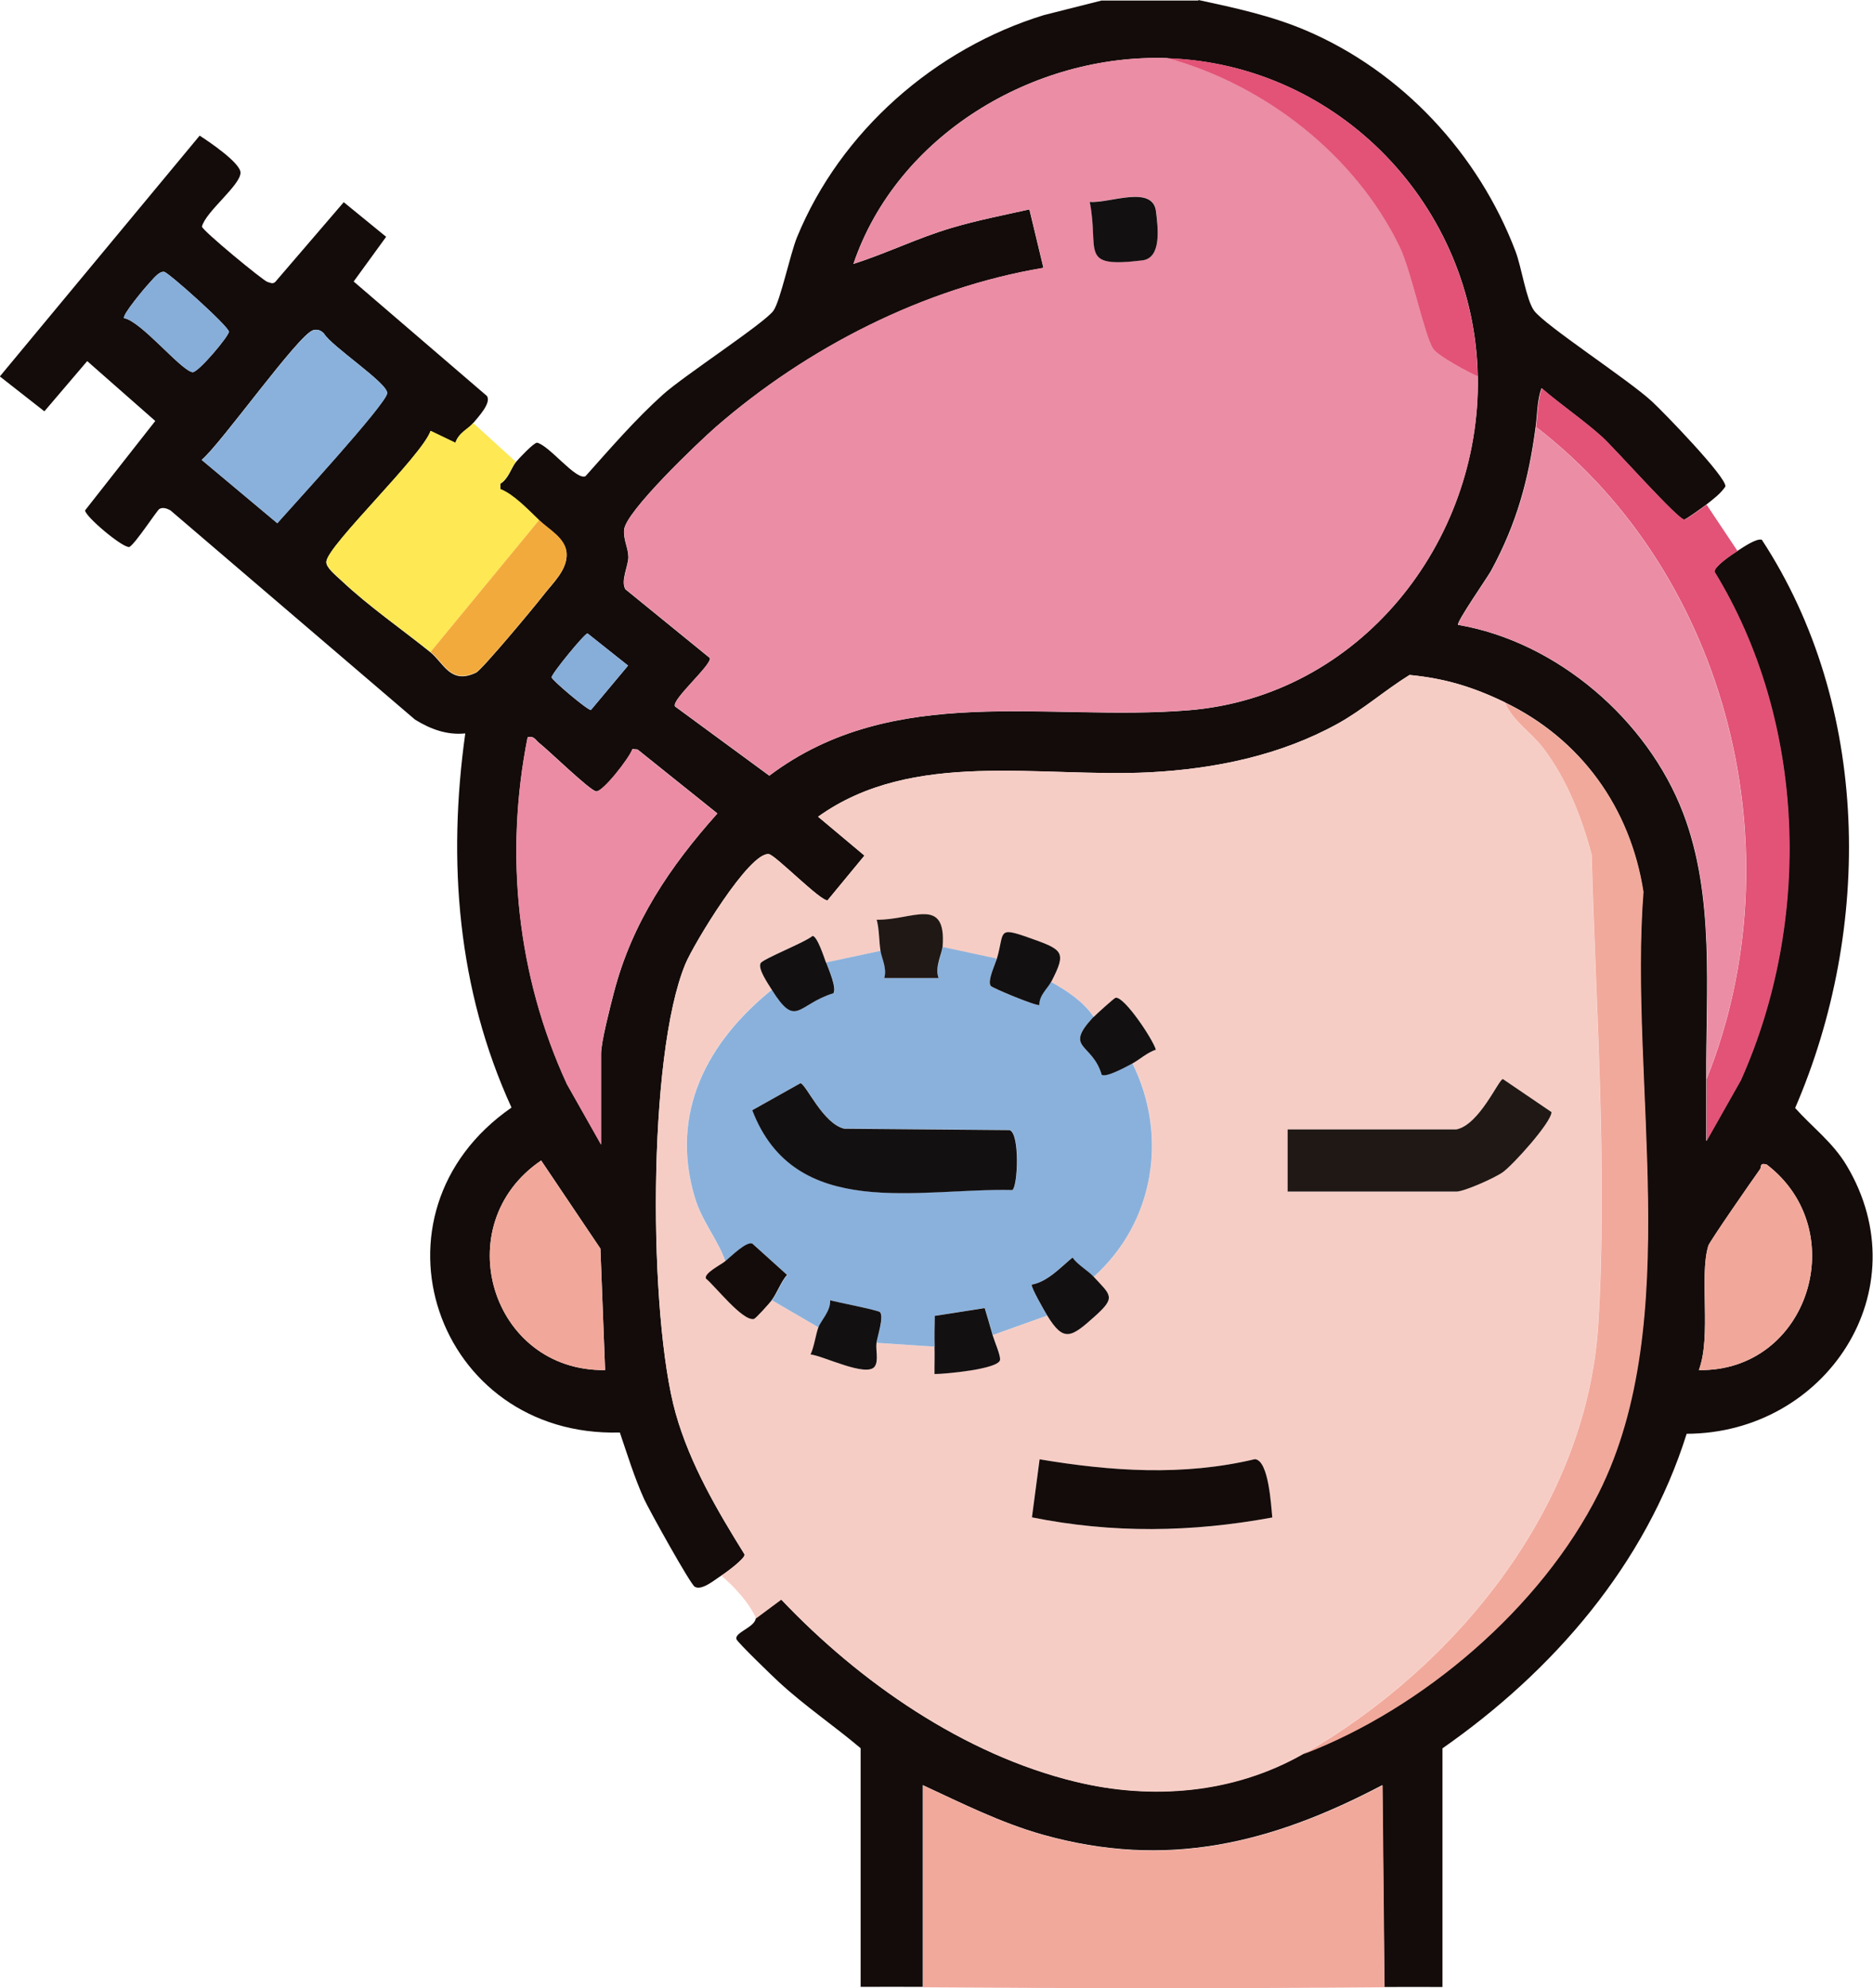 <svg xmlns="http://www.w3.org/2000/svg" id="Layer_2" data-name="Layer 2" viewBox="0 0 132.08 140.12"><defs><style>      .cls-1 {        fill: #f1a89a;      }      .cls-2 {        fill: #f1a99c;      }      .cls-3 {        fill: #f3aa3c;      }      .cls-4 {        fill: #131011;      }      .cls-5 {        fill: #fee853;      }      .cls-6 {        fill: #130c0a;      }      .cls-7 {        fill: #f1a99b;      }      .cls-8 {        fill: #8ab1db;      }      .cls-9 {        fill: #f6cdc5;      }      .cls-10 {        fill: #eb8ca4;      }      .cls-11 {        fill: #1f1814;      }      .cls-12 {        fill: #eb8da5;      }      .cls-13 {        fill: #e25377;      }      .cls-14 {        fill: #87add9;      }    </style></defs><g id="Capa_1" data-name="Capa 1"><g><path class="cls-6" d="M84.51,0c2.59.56,5.12,1.1,7.57,2.14,6.79,2.89,12.18,8.7,14.79,15.57.43,1.13.75,3.39,1.3,4.17.73,1.03,6.7,4.9,8.34,6.43.79.73,5.27,5.34,5.16,5.98-.33.5-.87.9-1.34,1.27-.25.19-1.43,1.04-1.56,1.06-.41.06-4.9-5.02-5.83-5.85-1.34-1.2-2.88-2.24-4.24-3.41-.31.87-.29,1.84-.41,2.73-.5,3.74-1.33,6.79-3.14,10.13-.25.46-2.49,3.67-2.33,3.82,6.98,1.19,13.36,6.7,15.87,13.26,2.25,5.89,1.59,12.52,1.63,18.74.01,1.46-.01,2.92,0,4.38l2.42-4.28c5.04-11.25,4.62-25.27-1.85-35.84-.03-.36,1.21-1.21,1.61-1.46s1.35-.92,1.74-.8c7.67,11.71,7.82,27.39,2.35,40.05,1.19,1.34,2.64,2.4,3.63,4.05,5.25,8.79-1.47,18.88-11.28,18.91-2.9,9.22-9.41,16.72-17.22,22.17v16.82c-1.36,0-2.74-.01-4.1,0l-.14-14.23c-7.84,4.12-15.23,5.95-23.99,3.48-2.93-.83-5.68-2.21-8.42-3.48v14.22c-1.46-.01-2.92,0-4.38,0v-16.82c-1.87-1.58-3.94-2.98-5.75-4.65-.44-.4-2.9-2.78-3-3.02-.19-.48,1.3-.84,1.36-1.5l1.78-1.32c5.51,5.81,12.86,10.93,20.75,12.84,5.38,1.31,11.15.83,16.04-1.95,8.41-3.21,16.78-10.33,20.84-18.41,6.1-12.15,2.12-29.08,3.16-42.37-.92-5.93-4.4-10.75-9.77-13.34-2.22-1.07-4.21-1.68-6.7-1.92-1.73,1.07-3.27,2.44-5.06,3.43-4.05,2.24-8.66,3.19-13.26,3.43-7.77.4-16.71-1.66-23.39,3.13l3.27,2.74-2.6,3.15c-.45.11-3.67-3.17-4.13-3.25-1.36-.23-5.32,6.35-5.89,7.72-2.71,6.48-2.61,24.9-.69,31.7,1.01,3.57,2.92,6.82,4.86,9.94.04.27-1.27,1.25-1.65,1.49-.45.28-1.37,1.08-1.87.78-.31-.18-3.21-5.4-3.56-6.16-.69-1.52-1.18-3.13-1.72-4.71-12.98.36-18.4-15.44-7.64-22.9-3.81-8.33-4.52-17.35-3.26-26.37-1.3.13-2.45-.3-3.54-.97l-17.25-14.75c-.23-.13-.54-.24-.78-.1-.17.1-1.66,2.4-2.11,2.68-.44.11-3.13-2.15-3.13-2.58l4.95-6.3-4.8-4.22-3.02,3.54-3.14-2.46L14.08,9.56c.64.41,2.88,1.92,2.88,2.61,0,.89-2.46,2.75-2.72,3.8.05.3,4.33,3.82,4.62,3.9.2.05.37.18.56-.01l4.82-5.61,2.99,2.44-2.29,3.15,9.4,8.07c.32.5-.62,1.48-.98,1.92-.32.39-1.03.68-1.25,1.39l-1.75-.84c-.64,1.79-7.25,8.05-7.35,9.21-.04.42.74,1.02,1.05,1.32,1.93,1.82,4.28,3.44,6.29,5.06.94.76,1.41,2.3,3.22,1.44.42-.2,4.14-4.67,4.71-5.41.69-.9,1.75-1.83,1.67-3-.07-1.05-1.25-1.67-1.94-2.32-.8-.76-1.76-1.8-2.73-2.19v-.39c.58-.35.77-1.12,1.09-1.52.21-.26,1.27-1.38,1.5-1.38.88.2,2.76,2.69,3.42,2.36,1.76-1.97,3.51-4,5.47-5.76,1.47-1.32,7.16-5.03,7.78-5.9.49-.69,1.18-3.99,1.66-5.17,3.06-7.47,9.74-13.32,17.43-15.67l4.04-1.02h6.84ZM82.33,4.1c-9.46-.33-19.08,5.45-22.15,14.5,2.34-.74,4.53-1.83,6.9-2.53,1.81-.54,3.67-.9,5.51-1.31l.99,4.12c-8.45,1.42-16.68,5.63-23.11,11.22-1.23,1.07-6.36,5.96-6.46,7.24-.06.71.3,1.3.3,1.92s-.56,1.68-.21,2.27l5.96,4.85c.12.5-2.76,2.97-2.46,3.41l6.65,4.88c8.79-6.62,19.6-3.79,29.58-4.61,12.01-.98,20.59-11.79,20.38-23.52-.22-11.99-9.77-22.01-21.88-22.43ZM8.75,22.42c1.22.23,3.98,3.66,4.82,3.81.38.07,2.57-2.54,2.57-2.85,0-.37-4.25-4.17-4.56-4.22-.37-.07-.82.55-1.06.8-.31.32-1.92,2.25-1.77,2.46ZM22.07,23.28c-1,.26-6.5,8.01-7.85,9.13l5.33,4.46c1.02-1.16,7.68-8.4,7.75-9.16.06-.7-3.93-3.3-4.46-4.21-.22-.23-.46-.31-.78-.23ZM41.43,44.64c-.2,0-2.55,2.86-2.53,3.1.01.19,2.56,2.34,2.77,2.3l2.62-3.13-2.86-2.27ZM42.39,80.69v-6.43c0-.84.65-3.33.9-4.3,1.28-4.94,3.95-8.88,7.3-12.63l-5.63-4.51-.36-.03c-.21.62-2.1,3.07-2.57,2.98s-3.33-2.88-4-3.4c-.27-.21-.35-.53-.82-.41-1.64,8.25-.75,16.8,2.77,24.44l2.42,4.28ZM42.67,96.56l-.33-8.56-4.18-6.21c-6.66,4.52-3.54,14.88,4.51,14.77ZM119.8,96.56c7.73.13,10.87-9.84,4.78-14.49-.53-.13-.34.15-.47.34-.48.67-3.54,5.07-3.64,5.38-.66,2.13.23,6.38-.67,8.77Z"></path><path class="cls-9" d="M106.12,49.51c.56,1.32,1.83,2.08,2.69,3.19,1.68,2.19,2.71,4.87,3.42,7.52.29,10.67,1.14,22.55.46,33.2-.81,12.76-10.02,24.07-20.8,30.21-4.88,2.78-10.65,3.26-16.04,1.95-7.88-1.91-15.24-7.03-20.75-12.84l-1.78,1.32c-.49-1.09-1.55-2.26-2.46-3.01.38-.24,1.69-1.22,1.65-1.49-1.94-3.12-3.85-6.37-4.86-9.94-1.91-6.8-2.02-25.22.69-31.7.57-1.37,4.53-7.94,5.89-7.72.47.08,3.68,3.37,4.13,3.25l2.6-3.15-3.27-2.74c6.68-4.79,15.62-2.74,23.39-3.13,4.6-.24,9.21-1.19,13.26-3.43,1.79-.99,3.32-2.36,5.06-3.43,2.49.24,4.47.84,6.7,1.92ZM66.46,66.74c.27-3.64-2.15-1.86-4.65-1.91.19.7.16,1.52.27,2.19l-3.83.82c-.14-.39-.62-1.87-.95-1.89-.51.45-3.48,1.61-3.66,1.92-.23.39.53,1.46.79,1.88-4.57,3.67-7.22,8.67-5.45,14.62.51,1.72,1.58,2.9,2.17,4.53-.32.26-1.5.85-1.36,1.22.67.54,2.58,3.01,3.38,2.85.13-.03,1.1-1.11,1.27-1.33l3.28,1.91c-.19.52-.29,1.34-.55,1.91.83.07,3.98,1.65,4.53.84.28-.42.05-1.18.12-1.66l4.1.27c.02.64-.01,1.28,0,1.92.73,0,4.46-.34,4.62-.98.07-.28-.4-1.35-.52-1.76l3.83-1.37c1.17,1.91,1.69,1.54,3.41,0,1.43-1.29,1.08-1.43-.13-2.73,4.26-3.84,5.27-9.93,2.74-15.04.53-.28,1.03-.76,1.65-.97-.2-.72-2.23-3.77-2.84-3.66-.1.02-1.36,1.16-1.54,1.35-.71-1.06-1.9-1.85-3.01-2.46,1.12-2.15.84-2.25-1.65-3.14-2.18-.77-1.64-.34-2.18,1.5l-3.83-.82ZM102.7,79.6h-11.9v4.38h11.9c.55,0,2.73-.97,3.28-1.37.71-.52,3.41-3.5,3.43-4.23l-3.43-2.33c-.29,0-1.66,3.23-3.28,3.55ZM89.71,106.95c-.09-.85-.25-4.05-1.23-4.11-5.05,1.2-10.12.87-15.18.01l-.54,4.09c5.67,1.14,11.27,1.07,16.94.01Z"></path><path class="cls-2" d="M65.09,140.05v-14.22c2.74,1.27,5.49,2.65,8.42,3.48,8.76,2.47,16.14.63,23.99-3.48l.14,14.23c-10.84.09-21.71.08-32.55,0Z"></path><path class="cls-13" d="M120.34,35.56l2.19,3.28c-.4.25-1.65,1.09-1.61,1.46,6.47,10.57,6.89,24.59,1.85,35.84l-2.42,4.28c-.01-1.46,0-2.92,0-4.38,6.38-15.93,1.59-35.46-12.03-45.95.12-.9.1-1.87.41-2.73,1.37,1.18,2.9,2.21,4.24,3.41.92.83,5.41,5.91,5.83,5.85.12-.02,1.31-.87,1.56-1.06Z"></path><path class="cls-12" d="M82.33,4.1c6.87,1.88,13.25,6.83,16.38,13.3.82,1.7,1.76,6.33,2.38,7.2.38.54,2.41,1.6,3.13,1.93.21,11.73-8.37,22.54-20.38,23.52-9.98.82-20.79-2.01-29.58,4.61l-6.65-4.88c-.3-.44,2.58-2.91,2.46-3.41l-5.96-4.85c-.34-.59.22-1.63.21-2.27s-.36-1.21-.3-1.92c.1-1.28,5.23-6.16,6.46-7.24,6.43-5.59,14.66-9.81,23.11-11.22l-.99-4.12c-1.84.41-3.7.78-5.51,1.31-2.37.7-4.56,1.79-6.9,2.53,3.07-9.04,12.69-14.82,22.15-14.5ZM76.86,14.23c.67,3.49-.82,4.66,3.71,4.11,1.34-.16,1.1-2.23.96-3.45-.23-1.9-3.32-.55-4.66-.67Z"></path><path class="cls-12" d="M120.34,76.04c-.05-6.22.62-12.85-1.63-18.74-2.51-6.56-8.89-12.07-15.87-13.26-.16-.15,2.08-3.36,2.33-3.82,1.81-3.33,2.64-6.38,3.14-10.13,13.62,10.49,18.41,30.03,12.03,45.95Z"></path><path class="cls-7" d="M91.9,123.64c10.78-6.15,19.98-17.45,20.8-30.21.68-10.66-.17-22.53-.46-33.2-.71-2.65-1.74-5.32-3.42-7.52-.86-1.12-2.13-1.88-2.69-3.19,5.37,2.59,8.85,7.42,9.77,13.34-1.04,13.29,2.94,30.22-3.16,42.37-4.06,8.09-12.43,15.21-20.84,18.41Z"></path><path class="cls-10" d="M42.39,80.69l-2.42-4.28c-3.52-7.64-4.41-16.19-2.77-24.44.47-.12.55.19.82.41.67.52,3.56,3.32,4,3.4s2.36-2.36,2.57-2.98l.36.03,5.63,4.51c-3.35,3.75-6.01,7.69-7.3,12.63-.25.97-.9,3.46-.9,4.3v6.43Z"></path><path class="cls-5" d="M36.38,32.55c-.33.4-.52,1.16-1.09,1.52v.39c.96.39,1.93,1.43,2.73,2.19l-7.66,9.3c-2.02-1.62-4.37-3.23-6.29-5.06-.32-.3-1.09-.9-1.05-1.32.1-1.16,6.71-7.42,7.35-9.21l1.75.84c.22-.71.93-1,1.25-1.39l3.01,2.74Z"></path><path class="cls-8" d="M22.07,23.28c.32-.08.55,0,.78.23.53.91,4.52,3.51,4.46,4.21-.07.76-6.73,8-7.75,9.16l-5.33-4.46c1.35-1.13,6.84-8.87,7.85-9.13Z"></path><path class="cls-1" d="M42.67,96.56c-8.05.11-11.17-10.25-4.51-14.77l4.18,6.21.33,8.56Z"></path><path class="cls-1" d="M119.8,96.56c.9-2.39.01-6.64.67-8.77.1-.31,3.15-4.71,3.64-5.38.14-.19-.06-.47.47-.34,6.09,4.65,2.95,14.62-4.78,14.49Z"></path><path class="cls-13" d="M104.21,26.53c-.72-.33-2.74-1.39-3.13-1.93-.62-.87-1.55-5.49-2.38-7.2-3.13-6.47-9.51-11.42-16.38-13.3,12.11.42,21.66,10.44,21.88,22.43Z"></path><path class="cls-3" d="M30.36,45.95l7.66-9.3c.69.66,1.87,1.27,1.94,2.32.08,1.17-.99,2.11-1.67,3-.57.74-4.29,5.21-4.71,5.41-1.81.86-2.28-.68-3.22-1.44Z"></path><path class="cls-14" d="M8.75,22.42c-.15-.21,1.47-2.14,1.77-2.46.24-.25.68-.86,1.06-.8.31.05,4.56,3.85,4.56,4.22,0,.31-2.19,2.92-2.57,2.85-.85-.16-3.6-3.58-4.82-3.81Z"></path><path class="cls-14" d="M41.43,44.64l2.86,2.27-2.62,3.13c-.2.03-2.75-2.11-2.77-2.3-.02-.24,2.33-3.1,2.53-3.1Z"></path><path class="cls-8" d="M70.29,67.56c-.13.44-.67,1.59-.44,1.92.11.15,3.28,1.46,3.43,1.35,0-.71.58-1.15.83-1.63,1.11.61,2.3,1.4,3.01,2.46-2.14,2.29-.1,1.79.57,4.09.29.21,1.76-.59,2.17-.8,2.53,5.12,1.53,11.21-2.74,15.04-.39-.42-1.12-.83-1.5-1.36-.86.71-1.75,1.7-2.87,1.91-.09.12.9,1.87,1.09,2.18l-3.83,1.37c-.18-.64-.37-1.27-.56-1.91l-3.52.55c-.03.72-.03,1.45-.01,2.18l-4.1-.27c.07-.49.53-1.84.25-2.16-.12-.14-3.02-.69-3.52-.84.05.74-.67,1.44-.83,1.91l-3.28-1.91c.37-.49.64-1.28,1.08-1.78l-2.44-2.2c-.42-.19-1.51.91-1.92,1.24-.59-1.63-1.66-2.81-2.17-4.53-1.77-5.95.88-10.94,5.45-14.62,1.73,2.76,1.79,1.03,4.34.24.24-.38-.33-1.67-.51-2.16l3.83-.82c.1.58.46,1.19.27,1.92h3.83c-.28-.76.24-1.73.27-2.19l3.83.82ZM53.06,78.24c3.01,7.84,11.69,5.47,18.34,5.62.39-.27.53-3.98-.19-4.22l-11.66-.1c-1.52-.34-2.68-3.11-3.09-3.21l-3.39,1.9Z"></path><path class="cls-11" d="M102.7,79.6c1.62-.32,2.99-3.54,3.28-3.55l3.43,2.33c-.02.74-2.72,3.72-3.43,4.23-.55.4-2.73,1.37-3.28,1.37h-11.9v-4.38h11.9Z"></path><path class="cls-6" d="M89.71,106.95c-5.67,1.05-11.28,1.13-16.94-.01l.54-4.09c5.06.85,10.13,1.19,15.18-.01.98.07,1.14,3.26,1.23,4.11Z"></path><path class="cls-11" d="M66.46,66.74c-.03.46-.56,1.43-.27,2.19h-3.83c.19-.72-.17-1.33-.27-1.92-.11-.67-.08-1.49-.27-2.19,2.5.05,4.93-1.73,4.65,1.91Z"></path><path class="cls-4" d="M57.71,93.55c.17-.47.88-1.16.83-1.91.5.14,3.4.7,3.52.84.28.33-.18,1.68-.25,2.16s.16,1.24-.12,1.66c-.55.81-3.7-.77-4.53-.84.26-.57.36-1.39.55-1.91Z"></path><path class="cls-4" d="M65.91,94.92c-.02-.72-.01-1.45.01-2.18l3.52-.55c.19.63.38,1.27.56,1.91.12.41.59,1.48.52,1.76-.16.64-3.89.98-4.62.98-.01-.64.02-1.28,0-1.92Z"></path><path class="cls-4" d="M58.26,67.84c.18.48.75,1.78.51,2.16-2.55.79-2.61,2.52-4.34-.24-.26-.42-1.01-1.49-.79-1.88.18-.31,3.15-1.47,3.66-1.92.33.02.81,1.5.95,1.89Z"></path><path class="cls-4" d="M74.12,69.2c-.25.48-.83.92-.83,1.63-.16.11-3.33-1.2-3.43-1.35-.24-.34.3-1.48.44-1.92.54-1.84,0-2.27,2.18-1.5,2.49.88,2.77.98,1.65,3.14Z"></path><path class="cls-4" d="M77.13,71.67c.18-.19,1.44-1.33,1.54-1.35.61-.11,2.64,2.94,2.84,3.66-.61.2-1.12.68-1.65.97-.41.22-1.87,1.02-2.17.8-.67-2.29-2.71-1.8-.57-4.09Z"></path><path class="cls-4" d="M77.13,89.99c1.21,1.3,1.56,1.44.13,2.73-1.72,1.55-2.24,1.91-3.41,0-.19-.31-1.19-2.06-1.09-2.18,1.12-.21,2.01-1.2,2.87-1.91.38.53,1.11.93,1.5,1.36Z"></path><path class="cls-6" d="M54.43,91.63c-.17.22-1.14,1.31-1.27,1.33-.8.16-2.71-2.3-3.38-2.85-.14-.38,1.04-.96,1.36-1.22.41-.33,1.5-1.43,1.92-1.24l2.44,2.2c-.44.5-.71,1.29-1.08,1.78Z"></path><path class="cls-4" d="M76.86,14.23c1.35.12,4.43-1.23,4.66.67.15,1.22.39,3.28-.96,3.45-4.53.55-3.03-.62-3.71-4.11Z"></path><path class="cls-4" d="M53.06,78.24l3.39-1.9c.41.1,1.58,2.86,3.09,3.21l11.66.1c.72.24.58,3.95.19,4.22-6.65-.15-15.33,2.22-18.34-5.62Z"></path></g></g></svg>